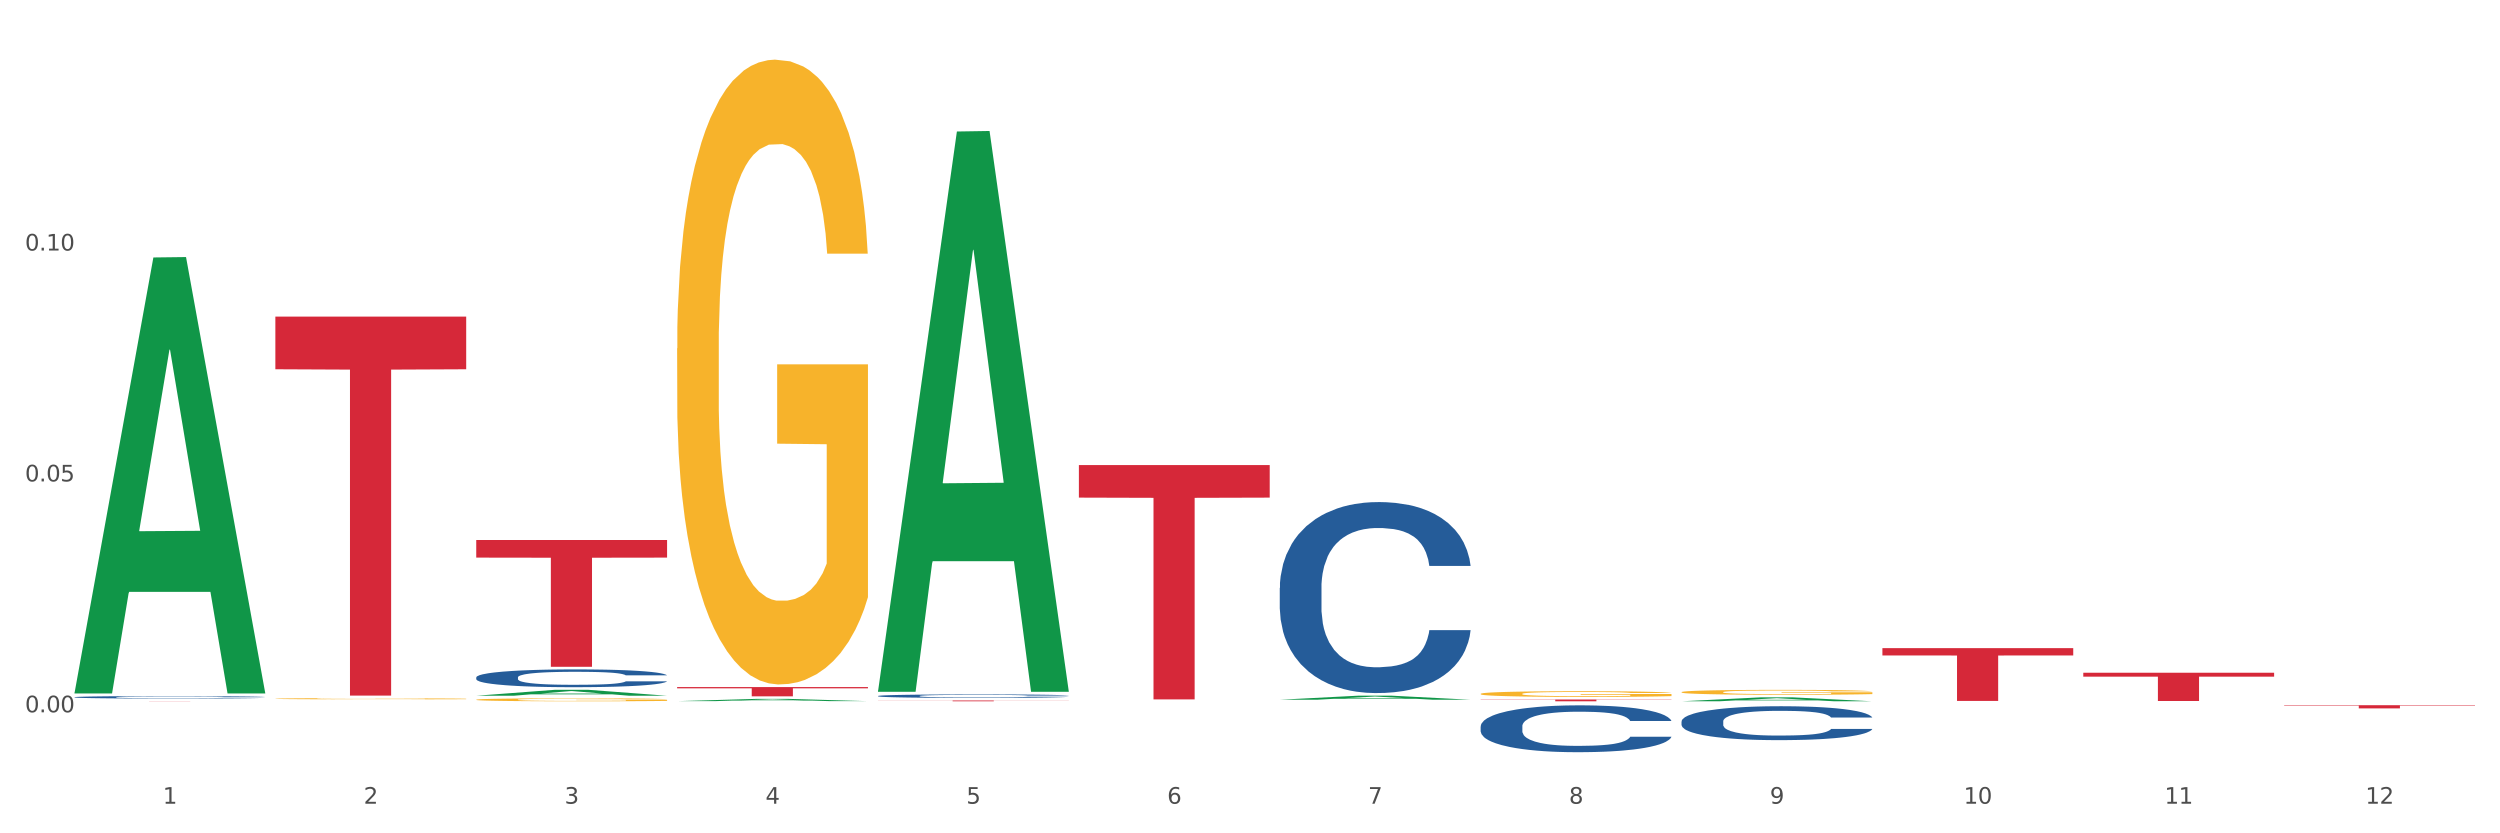 <?xml version="1.0" encoding="utf-8" standalone="no"?>
<!DOCTYPE svg PUBLIC "-//W3C//DTD SVG 1.1//EN"
  "http://www.w3.org/Graphics/SVG/1.1/DTD/svg11.dtd">
<svg xmlns:xlink="http://www.w3.org/1999/xlink" width="1080pt" height="360pt" viewBox="0 0 1080 360" xmlns="http://www.w3.org/2000/svg" version="1.1">
 <rect x="0" y="0" width="1080" height="360" fill="#333333" stroke="none"/>
 <defs>
  <style type="text/css">*{stroke-linejoin: round; stroke-linecap: butt}</style>
 </defs>
 <g id="figure_1">
  <g id="patch_1">
   <path d="M 0 360 
L 1080 360 
L 1080 0 
L 0 0 
z
" style="fill: #ffffff; stroke: #ffffff; stroke-linejoin: miter"/>
  </g>
  <g id="axes_1">
   <g id="matplotlib.axis_1">
    <g id="xtick_1">
     <g id="text_1">
      <!-- 1 -->
      <g style="fill: #4d4d4d" transform="translate(70.342 347.204) scale(0.096 -0.096)">
       <defs>
        <path id="DejaVuSans-31" d="M 794 531 
L 1825 531 
L 1825 4091 
L 703 3866 
L 703 4441 
L 1819 4666 
L 2450 4666 
L 2450 531 
L 3481 531 
L 3481 0 
L 794 0 
L 794 531 
z
" transform="scale(0.016)"/>
       </defs>
       <use xlink:href="#DejaVuSans-31"/>
      </g>
     </g>
    </g>
    <g id="xtick_2">
     <g id="text_2">
      <!-- 2 -->
      <g style="fill: #4d4d4d" transform="translate(157.122 347.204) scale(0.096 -0.096)">
       <defs>
        <path id="DejaVuSans-32" d="M 1228 531 
L 3431 531 
L 3431 0 
L 469 0 
L 469 531 
Q 828 903 1448 1529 
Q 2069 2156 2228 2338 
Q 2531 2678 2651 2914 
Q 2772 3150 2772 3378 
Q 2772 3750 2511 3984 
Q 2250 4219 1831 4219 
Q 1534 4219 1204 4116 
Q 875 4013 500 3803 
L 500 4441 
Q 881 4594 1212 4672 
Q 1544 4750 1819 4750 
Q 2544 4750 2975 4387 
Q 3406 4025 3406 3419 
Q 3406 3131 3298 2873 
Q 3191 2616 2906 2266 
Q 2828 2175 2409 1742 
Q 1991 1309 1228 531 
z
" transform="scale(0.016)"/>
       </defs>
       <use xlink:href="#DejaVuSans-32"/>
      </g>
     </g>
    </g>
    <g id="xtick_3">
     <g id="text_3">
      <!-- 3 -->
      <g style="fill: #4d4d4d" transform="translate(243.902 347.204) scale(0.096 -0.096)">
       <defs>
        <path id="DejaVuSans-33" d="M 2597 2516 
Q 3050 2419 3304 2112 
Q 3559 1806 3559 1356 
Q 3559 666 3084 287 
Q 2609 -91 1734 -91 
Q 1441 -91 1130 -33 
Q 819 25 488 141 
L 488 750 
Q 750 597 1062 519 
Q 1375 441 1716 441 
Q 2309 441 2620 675 
Q 2931 909 2931 1356 
Q 2931 1769 2642 2001 
Q 2353 2234 1838 2234 
L 1294 2234 
L 1294 2753 
L 1863 2753 
Q 2328 2753 2575 2939 
Q 2822 3125 2822 3475 
Q 2822 3834 2567 4026 
Q 2313 4219 1838 4219 
Q 1578 4219 1281 4162 
Q 984 4106 628 3988 
L 628 4550 
Q 988 4650 1302 4700 
Q 1616 4750 1894 4750 
Q 2613 4750 3031 4423 
Q 3450 4097 3450 3541 
Q 3450 3153 3228 2886 
Q 3006 2619 2597 2516 
z
" transform="scale(0.016)"/>
       </defs>
       <use xlink:href="#DejaVuSans-33"/>
      </g>
     </g>
    </g>
    <g id="xtick_4">
     <g id="text_4">
      <!-- 4 -->
      <g style="fill: #4d4d4d" transform="translate(330.683 347.204) scale(0.096 -0.096)">
       <defs>
        <path id="DejaVuSans-34" d="M 2419 4116 
L 825 1625 
L 2419 1625 
L 2419 4116 
z
M 2253 4666 
L 3047 4666 
L 3047 1625 
L 3713 1625 
L 3713 1100 
L 3047 1100 
L 3047 0 
L 2419 0 
L 2419 1100 
L 313 1100 
L 313 1709 
L 2253 4666 
z
" transform="scale(0.016)"/>
       </defs>
       <use xlink:href="#DejaVuSans-34"/>
      </g>
     </g>
    </g>
    <g id="xtick_5">
     <g id="text_5">
      <!-- 5 -->
      <g style="fill: #4d4d4d" transform="translate(417.463 347.204) scale(0.096 -0.096)">
       <defs>
        <path id="DejaVuSans-35" d="M 691 4666 
L 3169 4666 
L 3169 4134 
L 1269 4134 
L 1269 2991 
Q 1406 3038 1543 3061 
Q 1681 3084 1819 3084 
Q 2600 3084 3056 2656 
Q 3513 2228 3513 1497 
Q 3513 744 3044 326 
Q 2575 -91 1722 -91 
Q 1428 -91 1123 -41 
Q 819 9 494 109 
L 494 744 
Q 775 591 1075 516 
Q 1375 441 1709 441 
Q 2250 441 2565 725 
Q 2881 1009 2881 1497 
Q 2881 1984 2565 2268 
Q 2250 2553 1709 2553 
Q 1456 2553 1204 2497 
Q 953 2441 691 2322 
L 691 4666 
z
" transform="scale(0.016)"/>
       </defs>
       <use xlink:href="#DejaVuSans-35"/>
      </g>
     </g>
    </g>
    <g id="xtick_6">
     <g id="text_6">
      <!-- 6 -->
      <g style="fill: #4d4d4d" transform="translate(504.243 347.204) scale(0.096 -0.096)">
       <defs>
        <path id="DejaVuSans-36" d="M 2113 2584 
Q 1688 2584 1439 2293 
Q 1191 2003 1191 1497 
Q 1191 994 1439 701 
Q 1688 409 2113 409 
Q 2538 409 2786 701 
Q 3034 994 3034 1497 
Q 3034 2003 2786 2293 
Q 2538 2584 2113 2584 
z
M 3366 4563 
L 3366 3988 
Q 3128 4100 2886 4159 
Q 2644 4219 2406 4219 
Q 1781 4219 1451 3797 
Q 1122 3375 1075 2522 
Q 1259 2794 1537 2939 
Q 1816 3084 2150 3084 
Q 2853 3084 3261 2657 
Q 3669 2231 3669 1497 
Q 3669 778 3244 343 
Q 2819 -91 2113 -91 
Q 1303 -91 875 529 
Q 447 1150 447 2328 
Q 447 3434 972 4092 
Q 1497 4750 2381 4750 
Q 2619 4750 2861 4703 
Q 3103 4656 3366 4563 
z
" transform="scale(0.016)"/>
       </defs>
       <use xlink:href="#DejaVuSans-36"/>
      </g>
     </g>
    </g>
    <g id="xtick_7">
     <g id="text_7">
      <!-- 7 -->
      <g style="fill: #4d4d4d" transform="translate(591.024 347.204) scale(0.096 -0.096)">
       <defs>
        <path id="DejaVuSans-37" d="M 525 4666 
L 3525 4666 
L 3525 4397 
L 1831 0 
L 1172 0 
L 2766 4134 
L 525 4134 
L 525 4666 
z
" transform="scale(0.016)"/>
       </defs>
       <use xlink:href="#DejaVuSans-37"/>
      </g>
     </g>
    </g>
    <g id="xtick_8">
     <g id="text_8">
      <!-- 8 -->
      <g style="fill: #4d4d4d" transform="translate(677.804 347.204) scale(0.096 -0.096)">
       <defs>
        <path id="DejaVuSans-38" d="M 2034 2216 
Q 1584 2216 1326 1975 
Q 1069 1734 1069 1313 
Q 1069 891 1326 650 
Q 1584 409 2034 409 
Q 2484 409 2743 651 
Q 3003 894 3003 1313 
Q 3003 1734 2745 1975 
Q 2488 2216 2034 2216 
z
M 1403 2484 
Q 997 2584 770 2862 
Q 544 3141 544 3541 
Q 544 4100 942 4425 
Q 1341 4750 2034 4750 
Q 2731 4750 3128 4425 
Q 3525 4100 3525 3541 
Q 3525 3141 3298 2862 
Q 3072 2584 2669 2484 
Q 3125 2378 3379 2068 
Q 3634 1759 3634 1313 
Q 3634 634 3220 271 
Q 2806 -91 2034 -91 
Q 1263 -91 848 271 
Q 434 634 434 1313 
Q 434 1759 690 2068 
Q 947 2378 1403 2484 
z
M 1172 3481 
Q 1172 3119 1398 2916 
Q 1625 2713 2034 2713 
Q 2441 2713 2670 2916 
Q 2900 3119 2900 3481 
Q 2900 3844 2670 4047 
Q 2441 4250 2034 4250 
Q 1625 4250 1398 4047 
Q 1172 3844 1172 3481 
z
" transform="scale(0.016)"/>
       </defs>
       <use xlink:href="#DejaVuSans-38"/>
      </g>
     </g>
    </g>
    <g id="xtick_9">
     <g id="text_9">
      <!-- 9 -->
      <g style="fill: #4d4d4d" transform="translate(764.584 347.204) scale(0.096 -0.096)">
       <defs>
        <path id="DejaVuSans-39" d="M 703 97 
L 703 672 
Q 941 559 1184 500 
Q 1428 441 1663 441 
Q 2288 441 2617 861 
Q 2947 1281 2994 2138 
Q 2813 1869 2534 1725 
Q 2256 1581 1919 1581 
Q 1219 1581 811 2004 
Q 403 2428 403 3163 
Q 403 3881 828 4315 
Q 1253 4750 1959 4750 
Q 2769 4750 3195 4129 
Q 3622 3509 3622 2328 
Q 3622 1225 3098 567 
Q 2575 -91 1691 -91 
Q 1453 -91 1209 -44 
Q 966 3 703 97 
z
M 1959 2075 
Q 2384 2075 2632 2365 
Q 2881 2656 2881 3163 
Q 2881 3666 2632 3958 
Q 2384 4250 1959 4250 
Q 1534 4250 1286 3958 
Q 1038 3666 1038 3163 
Q 1038 2656 1286 2365 
Q 1534 2075 1959 2075 
z
" transform="scale(0.016)"/>
       </defs>
       <use xlink:href="#DejaVuSans-39"/>
      </g>
     </g>
    </g>
    <g id="xtick_10">
     <g id="text_10">
      <!-- 10 -->
      <g style="fill: #4d4d4d" transform="translate(848.311 347.204) scale(0.096 -0.096)">
       <defs>
        <path id="DejaVuSans-30" d="M 2034 4250 
Q 1547 4250 1301 3770 
Q 1056 3291 1056 2328 
Q 1056 1369 1301 889 
Q 1547 409 2034 409 
Q 2525 409 2770 889 
Q 3016 1369 3016 2328 
Q 3016 3291 2770 3770 
Q 2525 4250 2034 4250 
z
M 2034 4750 
Q 2819 4750 3233 4129 
Q 3647 3509 3647 2328 
Q 3647 1150 3233 529 
Q 2819 -91 2034 -91 
Q 1250 -91 836 529 
Q 422 1150 422 2328 
Q 422 3509 836 4129 
Q 1250 4750 2034 4750 
z
" transform="scale(0.016)"/>
       </defs>
       <use xlink:href="#DejaVuSans-31"/>
       <use xlink:href="#DejaVuSans-30" transform="translate(63.623 0)"/>
      </g>
     </g>
    </g>
    <g id="xtick_11">
     <g id="text_11">
      <!-- 11 -->
      <g style="fill: #4d4d4d" transform="translate(935.091 347.204) scale(0.096 -0.096)">
       <use xlink:href="#DejaVuSans-31"/>
       <use xlink:href="#DejaVuSans-31" transform="translate(63.623 0)"/>
      </g>
     </g>
    </g>
    <g id="xtick_12">
     <g id="text_12">
      <!-- 12 -->
      <g style="fill: #4d4d4d" transform="translate(1021.871 347.204) scale(0.096 -0.096)">
       <use xlink:href="#DejaVuSans-31"/>
       <use xlink:href="#DejaVuSans-32" transform="translate(63.623 0)"/>
      </g>
     </g>
    </g>
    <g id="xtick_13"/>
    <g id="xtick_14"/>
    <g id="xtick_15"/>
    <g id="xtick_16"/>
    <g id="xtick_17"/>
    <g id="xtick_18"/>
    <g id="xtick_19"/>
    <g id="xtick_20"/>
    <g id="xtick_21"/>
    <g id="xtick_22"/>
    <g id="xtick_23"/>
   </g>
   <g id="matplotlib.axis_2">
    <g id="ytick_1">
     <g id="text_13">
      <!-- 0.00 -->
      <g style="fill: #4d4d4d" transform="translate(10.8 307.72) scale(0.096 -0.096)">
       <defs>
        <path id="DejaVuSans-2e" d="M 684 794 
L 1344 794 
L 1344 0 
L 684 0 
L 684 794 
z
" transform="scale(0.016)"/>
       </defs>
       <use xlink:href="#DejaVuSans-30"/>
       <use xlink:href="#DejaVuSans-2e" transform="translate(63.623 0)"/>
       <use xlink:href="#DejaVuSans-30" transform="translate(95.41 0)"/>
       <use xlink:href="#DejaVuSans-30" transform="translate(159.033 0)"/>
      </g>
     </g>
    </g>
    <g id="ytick_2">
     <g id="text_14">
      <!-- 0.05 -->
      <g style="fill: #4d4d4d" transform="translate(10.8 207.978) scale(0.096 -0.096)">
       <use xlink:href="#DejaVuSans-30"/>
       <use xlink:href="#DejaVuSans-2e" transform="translate(63.623 0)"/>
       <use xlink:href="#DejaVuSans-30" transform="translate(95.41 0)"/>
       <use xlink:href="#DejaVuSans-35" transform="translate(159.033 0)"/>
      </g>
     </g>
    </g>
    <g id="ytick_3">
     <g id="text_15">
      <!-- 0.10 -->
      <g style="fill: #4d4d4d" transform="translate(10.8 108.236) scale(0.096 -0.096)">
       <use xlink:href="#DejaVuSans-30"/>
       <use xlink:href="#DejaVuSans-2e" transform="translate(63.623 0)"/>
       <use xlink:href="#DejaVuSans-31" transform="translate(95.41 0)"/>
       <use xlink:href="#DejaVuSans-30" transform="translate(159.033 0)"/>
      </g>
     </g>
    </g>
    <g id="ytick_4"/>
    <g id="ytick_5"/>
    <g id="ytick_6"/>
   </g>
   <g id="PolyCollection_1">
    <path d="M 32.175 299.233 
L 32.26 299.056 
L 66.256 111.224 
L 80.365 111.047 
L 114.616 299.587 
L 98.298 299.587 
L 90.904 255.683 
L 55.803 255.683 
L 55.548 256.391 
L 48.408 299.587 
L 32.175 299.587 
L 32.175 299.233 
L 60.222 229.482 
L 86.484 229.305 
L 73.481 151.233 
L 73.311 150.879 
L 73.141 151.41 
L 60.137 229.305 
L 60.222 229.482 
L 32.175 299.233 
z
" clip-path="url(#pd48ca46586)" style="fill: #109648"/>
    <path d="M 379.296 300.66 
L 379.394 300.659 
L 379.394 300.62 
L 379.686 300.568 
L 380.758 300.471 
L 382.122 300.398 
L 384.461 300.313 
L 385.728 300.277 
L 387.385 300.237 
L 390.795 300.172 
L 394.693 300.117 
L 397.422 300.086 
L 399.468 300.067 
L 404.048 300.033 
L 406.679 300.017 
L 409.408 300.005 
L 411.747 299.997 
L 415.645 299.987 
L 418.763 299.983 
L 422.369 299.981 
L 425.389 299.983 
L 429.385 299.988 
L 435.232 300.005 
L 437.473 300.015 
L 440.494 300.031 
L 443.612 300.053 
L 446.146 300.075 
L 449.069 300.107 
L 452.09 300.148 
L 455.014 300.201 
L 457.06 300.249 
L 458.717 300.3 
L 460.178 300.362 
L 461.25 300.43 
L 461.738 300.486 
L 443.905 300.486 
L 443.417 300.435 
L 442.443 300.38 
L 441.468 300.343 
L 440.396 300.313 
L 438.74 300.278 
L 437.278 300.256 
L 434.842 300.23 
L 432.601 300.213 
L 430.749 300.204 
L 428.508 300.195 
L 423.733 300.187 
L 420.322 300.187 
L 418.178 300.19 
L 415.547 300.197 
L 413.306 300.206 
L 410.675 300.223 
L 408.628 300.241 
L 406.582 300.264 
L 405.413 300.281 
L 403.658 300.311 
L 402.489 300.336 
L 400.93 300.379 
L 400.053 300.409 
L 398.494 300.488 
L 397.812 300.546 
L 397.519 300.586 
L 397.324 300.63 
L 397.324 300.845 
L 397.909 300.942 
L 398.396 300.983 
L 399.176 301.03 
L 400.638 301.091 
L 402.781 301.15 
L 405.023 301.193 
L 406.874 301.219 
L 408.628 301.239 
L 410.382 301.254 
L 412.526 301.268 
L 414.28 301.276 
L 416.911 301.284 
L 420.03 301.288 
L 422.466 301.288 
L 427.436 301.281 
L 429.677 301.274 
L 431.821 301.265 
L 434.16 301.25 
L 436.011 301.233 
L 437.083 301.221 
L 438.837 301.194 
L 440.202 301.167 
L 441.371 301.135 
L 442.151 301.107 
L 443.028 301.066 
L 443.71 301.019 
L 443.905 300.994 
L 461.738 300.994 
L 461.348 301.044 
L 460.666 301.092 
L 459.301 301.157 
L 458.23 301.194 
L 456.573 301.24 
L 454.819 301.279 
L 452.383 301.321 
L 450.141 301.353 
L 447.803 301.381 
L 445.269 301.406 
L 440.689 301.44 
L 439.032 301.45 
L 435.524 301.466 
L 432.795 301.476 
L 428.8 301.486 
L 424.707 301.491 
L 420.42 301.492 
L 416.619 301.49 
L 412.429 301.481 
L 409.798 301.473 
L 406.874 301.461 
L 403.464 301.441 
L 400.248 301.418 
L 397.227 301.39 
L 394.401 301.359 
L 391.77 301.323 
L 388.359 301.263 
L 385.825 301.205 
L 383.974 301.152 
L 382.707 301.106 
L 381.44 301.048 
L 380.758 301.008 
L 379.686 300.912 
L 379.296 300.822 
L 379.296 300.66 
z
" clip-path="url(#pd48ca46586)" style="fill: #255c99"/>
    <path d="M 552.857 253.969 
L 552.954 253.894 
L 552.954 251.784 
L 553.247 248.92 
L 554.319 243.645 
L 555.683 239.651 
L 558.022 234.979 
L 559.289 233.019 
L 560.945 230.834 
L 564.356 227.292 
L 568.254 224.278 
L 570.982 222.62 
L 573.029 221.565 
L 577.609 219.681 
L 580.24 218.852 
L 582.969 218.174 
L 585.307 217.722 
L 589.205 217.194 
L 592.324 216.968 
L 595.929 216.893 
L 598.95 216.968 
L 602.945 217.269 
L 608.792 218.174 
L 611.034 218.701 
L 614.055 219.606 
L 617.173 220.811 
L 619.707 222.017 
L 622.63 223.75 
L 625.651 226.011 
L 628.574 228.875 
L 630.621 231.512 
L 632.277 234.3 
L 633.739 237.692 
L 634.811 241.384 
L 635.298 244.474 
L 617.465 244.474 
L 616.978 241.686 
L 616.004 238.671 
L 615.029 236.637 
L 613.957 234.979 
L 612.301 233.095 
L 610.839 231.889 
L 608.403 230.457 
L 606.161 229.553 
L 604.31 229.025 
L 602.068 228.573 
L 597.293 228.121 
L 593.883 228.121 
L 591.739 228.272 
L 589.108 228.649 
L 586.866 229.176 
L 584.235 230.08 
L 582.189 231.06 
L 580.143 232.341 
L 578.973 233.245 
L 577.219 234.903 
L 576.05 236.26 
L 574.491 238.596 
L 573.614 240.254 
L 572.054 244.549 
L 571.372 247.714 
L 571.08 249.9 
L 570.885 252.311 
L 570.885 264.067 
L 571.47 269.342 
L 571.957 271.603 
L 572.736 274.165 
L 574.198 277.481 
L 576.342 280.721 
L 578.583 283.058 
L 580.435 284.489 
L 582.189 285.544 
L 583.943 286.373 
L 586.087 287.127 
L 587.841 287.579 
L 590.472 288.031 
L 593.59 288.257 
L 596.027 288.257 
L 600.997 287.88 
L 603.238 287.504 
L 605.382 286.976 
L 607.72 286.147 
L 609.572 285.243 
L 610.644 284.565 
L 612.398 283.133 
L 613.762 281.626 
L 614.932 279.892 
L 615.711 278.385 
L 616.588 276.125 
L 617.27 273.562 
L 617.465 272.206 
L 635.298 272.206 
L 634.909 274.919 
L 634.226 277.556 
L 632.862 281.098 
L 631.79 283.133 
L 630.134 285.62 
L 628.379 287.73 
L 625.943 290.066 
L 623.702 291.799 
L 621.363 293.306 
L 618.83 294.663 
L 614.249 296.547 
L 612.593 297.074 
L 609.085 297.979 
L 606.356 298.506 
L 602.361 299.034 
L 598.268 299.335 
L 593.98 299.41 
L 590.18 299.26 
L 585.989 298.808 
L 583.358 298.355 
L 580.435 297.677 
L 577.024 296.622 
L 573.808 295.341 
L 570.788 293.834 
L 567.962 292.101 
L 565.33 290.141 
L 561.92 286.901 
L 559.386 283.736 
L 557.535 280.797 
L 556.268 278.31 
L 555.001 275.145 
L 554.319 272.959 
L 553.247 267.684 
L 552.857 262.786 
L 552.857 253.969 
z
" clip-path="url(#pd48ca46586)" style="fill: #255c99"/>
    <path d="M 639.637 313.802 
L 639.735 313.783 
L 639.735 313.266 
L 640.027 312.563 
L 641.099 311.269 
L 642.463 310.289 
L 644.802 309.143 
L 646.069 308.663 
L 647.726 308.126 
L 651.136 307.257 
L 655.034 306.518 
L 657.763 306.111 
L 659.809 305.852 
L 664.389 305.39 
L 667.02 305.187 
L 669.749 305.021 
L 672.088 304.91 
L 675.986 304.78 
L 679.104 304.725 
L 682.71 304.706 
L 685.73 304.725 
L 689.726 304.799 
L 695.573 305.021 
L 697.814 305.15 
L 700.835 305.372 
L 703.953 305.668 
L 706.487 305.963 
L 709.41 306.389 
L 712.431 306.943 
L 715.355 307.646 
L 717.401 308.293 
L 719.058 308.977 
L 720.519 309.809 
L 721.591 310.715 
L 722.079 311.473 
L 704.246 311.473 
L 703.758 310.789 
L 702.784 310.049 
L 701.809 309.55 
L 700.737 309.143 
L 699.081 308.681 
L 697.619 308.385 
L 695.183 308.034 
L 692.942 307.812 
L 691.09 307.683 
L 688.849 307.572 
L 684.074 307.461 
L 680.663 307.461 
L 678.519 307.498 
L 675.888 307.59 
L 673.647 307.72 
L 671.016 307.942 
L 668.969 308.182 
L 666.923 308.496 
L 665.754 308.718 
L 663.999 309.125 
L 662.83 309.457 
L 661.271 310.031 
L 660.394 310.437 
L 658.835 311.491 
L 658.153 312.267 
L 657.86 312.804 
L 657.665 313.395 
L 657.665 316.279 
L 658.25 317.573 
L 658.737 318.128 
L 659.517 318.756 
L 660.979 319.57 
L 663.122 320.365 
L 665.364 320.938 
L 667.215 321.289 
L 668.969 321.548 
L 670.723 321.751 
L 672.867 321.936 
L 674.621 322.047 
L 677.252 322.158 
L 680.371 322.213 
L 682.807 322.213 
L 687.777 322.121 
L 690.018 322.029 
L 692.162 321.899 
L 694.501 321.696 
L 696.352 321.474 
L 697.424 321.308 
L 699.178 320.956 
L 700.543 320.587 
L 701.712 320.161 
L 702.492 319.792 
L 703.369 319.237 
L 704.051 318.608 
L 704.246 318.276 
L 722.079 318.276 
L 721.689 318.941 
L 721.007 319.588 
L 719.642 320.457 
L 718.571 320.956 
L 716.914 321.566 
L 715.16 322.084 
L 712.724 322.657 
L 710.482 323.082 
L 708.144 323.452 
L 705.61 323.785 
L 701.03 324.247 
L 699.373 324.376 
L 695.865 324.598 
L 693.136 324.728 
L 689.141 324.857 
L 685.048 324.931 
L 680.761 324.95 
L 676.96 324.913 
L 672.77 324.802 
L 670.139 324.691 
L 667.215 324.524 
L 663.805 324.265 
L 660.589 323.951 
L 657.568 323.581 
L 654.742 323.156 
L 652.111 322.676 
L 648.7 321.881 
L 646.166 321.104 
L 644.315 320.383 
L 643.048 319.773 
L 641.781 318.997 
L 641.099 318.461 
L 640.027 317.166 
L 639.637 315.965 
L 639.637 313.802 
z
" clip-path="url(#pd48ca46586)" style="fill: #255c99"/>
    <path d="M 726.418 311.673 
L 726.515 311.66 
L 726.515 311.285 
L 726.807 310.777 
L 727.879 309.84 
L 729.244 309.131 
L 731.582 308.302 
L 732.849 307.954 
L 734.506 307.566 
L 737.917 306.937 
L 741.815 306.402 
L 744.543 306.107 
L 746.589 305.92 
L 751.17 305.585 
L 753.801 305.438 
L 756.529 305.318 
L 758.868 305.238 
L 762.766 305.144 
L 765.884 305.104 
L 769.49 305.09 
L 772.511 305.104 
L 776.506 305.157 
L 782.353 305.318 
L 784.594 305.412 
L 787.615 305.572 
L 790.734 305.786 
L 793.267 306 
L 796.191 306.308 
L 799.212 306.709 
L 802.135 307.218 
L 804.181 307.686 
L 805.838 308.181 
L 807.3 308.783 
L 808.372 309.439 
L 808.859 309.987 
L 791.026 309.987 
L 790.539 309.492 
L 789.564 308.957 
L 788.59 308.596 
L 787.518 308.302 
L 785.861 307.967 
L 784.399 307.753 
L 781.963 307.499 
L 779.722 307.338 
L 777.87 307.245 
L 775.629 307.164 
L 770.854 307.084 
L 767.443 307.084 
L 765.3 307.111 
L 762.668 307.178 
L 760.427 307.271 
L 757.796 307.432 
L 755.75 307.606 
L 753.703 307.833 
L 752.534 307.994 
L 750.78 308.288 
L 749.61 308.529 
L 748.051 308.944 
L 747.174 309.238 
L 745.615 310.001 
L 744.933 310.563 
L 744.641 310.951 
L 744.446 311.379 
L 744.446 313.466 
L 745.03 314.403 
L 745.518 314.804 
L 746.297 315.259 
L 747.759 315.848 
L 749.903 316.423 
L 752.144 316.838 
L 753.996 317.092 
L 755.75 317.279 
L 757.504 317.426 
L 759.648 317.56 
L 761.402 317.641 
L 764.033 317.721 
L 767.151 317.761 
L 769.587 317.761 
L 774.557 317.694 
L 776.798 317.627 
L 778.942 317.533 
L 781.281 317.386 
L 783.133 317.226 
L 784.205 317.105 
L 785.959 316.851 
L 787.323 316.584 
L 788.492 316.276 
L 789.272 316.008 
L 790.149 315.607 
L 790.831 315.152 
L 791.026 314.911 
L 808.859 314.911 
L 808.469 315.393 
L 807.787 315.861 
L 806.423 316.49 
L 805.351 316.851 
L 803.694 317.293 
L 801.94 317.667 
L 799.504 318.082 
L 797.263 318.39 
L 794.924 318.657 
L 792.39 318.898 
L 787.81 319.233 
L 786.154 319.326 
L 782.645 319.487 
L 779.917 319.581 
L 775.921 319.674 
L 771.829 319.728 
L 767.541 319.741 
L 763.74 319.714 
L 759.55 319.634 
L 756.919 319.554 
L 753.996 319.433 
L 750.585 319.246 
L 747.369 319.019 
L 744.348 318.751 
L 741.522 318.443 
L 738.891 318.095 
L 735.48 317.52 
L 732.947 316.958 
L 731.095 316.436 
L 729.828 315.995 
L 728.562 315.433 
L 727.879 315.045 
L 726.807 314.108 
L 726.418 313.239 
L 726.418 311.673 
z
" clip-path="url(#pd48ca46586)" style="fill: #255c99"/>
    <path d="M 118.955 301.846 
L 119.053 301.845 
L 119.053 301.828 
L 119.247 301.814 
L 120.221 301.779 
L 121.681 301.75 
L 122.751 301.735 
L 123.822 301.722 
L 125.087 301.71 
L 126.645 301.697 
L 129.467 301.678 
L 131.219 301.668 
L 133.361 301.658 
L 137.254 301.643 
L 140.077 301.635 
L 142.997 301.628 
L 147.766 301.619 
L 150.881 301.616 
L 154.19 301.613 
L 158.181 301.611 
L 161.198 301.61 
L 167.817 301.612 
L 173.462 301.616 
L 176.187 301.619 
L 179.691 301.625 
L 181.541 301.629 
L 184.558 301.636 
L 187.673 301.646 
L 189.814 301.654 
L 193.026 301.67 
L 195.459 301.686 
L 197.698 301.705 
L 198.866 301.719 
L 199.742 301.731 
L 200.521 301.746 
L 201.299 301.768 
L 183.779 301.768 
L 183.098 301.752 
L 182.027 301.737 
L 180.47 301.722 
L 179.107 301.713 
L 176.771 301.701 
L 174.63 301.694 
L 172.391 301.688 
L 169.666 301.683 
L 167.525 301.681 
L 164.507 301.679 
L 158.57 301.68 
L 154.579 301.683 
L 151.854 301.688 
L 150.102 301.692 
L 148.545 301.697 
L 146.793 301.703 
L 144.749 301.713 
L 143.289 301.722 
L 141.829 301.733 
L 140.661 301.744 
L 139.59 301.757 
L 138.714 301.771 
L 138.033 301.786 
L 137.449 301.803 
L 136.962 301.833 
L 136.962 301.896 
L 137.157 301.911 
L 137.643 301.93 
L 138.227 301.944 
L 139.201 301.961 
L 140.077 301.973 
L 141.731 301.99 
L 143.581 302.004 
L 145.041 302.013 
L 146.501 302.02 
L 149.031 302.03 
L 151.854 302.039 
L 154.287 302.044 
L 157.597 302.048 
L 159.835 302.05 
L 161.782 302.051 
L 166.551 302.051 
L 169.958 302.05 
L 173.754 302.046 
L 176.674 302.042 
L 179.107 302.037 
L 181.833 302.029 
L 183.585 302.021 
L 183.585 301.924 
L 162.171 301.923 
L 162.171 301.859 
L 201.397 301.859 
L 201.397 302.048 
L 199.742 302.058 
L 197.893 302.067 
L 195.946 302.075 
L 193.026 302.085 
L 189.522 302.094 
L 186.407 302.1 
L 183.098 302.106 
L 179.205 302.111 
L 174.143 302.116 
L 171.029 302.118 
L 167.135 302.119 
L 162.561 302.119 
L 158.57 302.118 
L 154.677 302.116 
L 150.589 302.112 
L 146.598 302.106 
L 143.581 302.1 
L 140.563 302.092 
L 137.351 302.083 
L 134.821 302.073 
L 132.874 302.065 
L 130.733 302.054 
L 128.397 302.04 
L 126.645 302.028 
L 125.087 302.015 
L 123.433 301.998 
L 122.265 301.984 
L 121.097 301.966 
L 120.415 301.952 
L 119.637 301.931 
L 119.053 301.902 
L 118.955 301.846 
z
" clip-path="url(#pd48ca46586)" style="fill: #f7b32b"/>
    <path d="M 986.759 304.651 
L 1069.2 304.651 
L 1069.2 304.841 
L 1036.77 304.843 
L 1036.77 306.02 
L 1018.993 306.02 
L 1018.993 304.843 
L 986.759 304.841 
L 986.759 304.653 
L 986.759 304.651 
z
" clip-path="url(#pd48ca46586)" style="fill: #d62839"/>
    <path d="M 205.736 292.632 
L 205.833 292.625 
L 205.833 292.429 
L 206.125 292.162 
L 207.197 291.67 
L 208.562 291.298 
L 210.9 290.863 
L 212.167 290.68 
L 213.824 290.476 
L 217.235 290.146 
L 221.133 289.865 
L 223.861 289.711 
L 225.907 289.612 
L 230.488 289.437 
L 233.119 289.36 
L 235.847 289.296 
L 238.186 289.254 
L 242.084 289.205 
L 245.202 289.184 
L 248.808 289.177 
L 251.829 289.184 
L 255.824 289.212 
L 261.671 289.296 
L 263.912 289.346 
L 266.933 289.43 
L 270.052 289.542 
L 272.585 289.655 
L 275.509 289.816 
L 278.53 290.027 
L 281.453 290.294 
L 283.499 290.539 
L 285.156 290.799 
L 286.618 291.115 
L 287.69 291.46 
L 288.177 291.747 
L 270.344 291.747 
L 269.857 291.488 
L 268.882 291.207 
L 267.908 291.017 
L 266.836 290.863 
L 265.179 290.687 
L 263.717 290.575 
L 261.281 290.441 
L 259.04 290.357 
L 257.188 290.308 
L 254.947 290.266 
L 250.172 290.223 
L 246.761 290.223 
L 244.618 290.238 
L 241.986 290.273 
L 239.745 290.322 
L 237.114 290.406 
L 235.068 290.497 
L 233.021 290.617 
L 231.852 290.701 
L 230.098 290.856 
L 228.928 290.982 
L 227.369 291.2 
L 226.492 291.354 
L 224.933 291.754 
L 224.251 292.049 
L 223.959 292.253 
L 223.764 292.478 
L 223.764 293.573 
L 224.348 294.065 
L 224.836 294.276 
L 225.615 294.515 
L 227.077 294.824 
L 229.221 295.126 
L 231.462 295.343 
L 233.314 295.477 
L 235.068 295.575 
L 236.822 295.652 
L 238.966 295.723 
L 240.72 295.765 
L 243.351 295.807 
L 246.469 295.828 
L 248.905 295.828 
L 253.875 295.793 
L 256.116 295.758 
L 258.26 295.709 
L 260.599 295.631 
L 262.451 295.547 
L 263.523 295.484 
L 265.277 295.35 
L 266.641 295.21 
L 267.81 295.048 
L 268.59 294.908 
L 269.467 294.697 
L 270.149 294.458 
L 270.344 294.332 
L 288.177 294.332 
L 287.787 294.585 
L 287.105 294.831 
L 285.741 295.161 
L 284.669 295.35 
L 283.012 295.582 
L 281.258 295.779 
L 278.822 295.996 
L 276.581 296.158 
L 274.242 296.298 
L 271.708 296.425 
L 267.128 296.6 
L 265.472 296.65 
L 261.963 296.734 
L 259.235 296.783 
L 255.239 296.832 
L 251.147 296.86 
L 246.859 296.867 
L 243.058 296.853 
L 238.868 296.811 
L 236.237 296.769 
L 233.314 296.706 
L 229.903 296.607 
L 226.687 296.488 
L 223.666 296.348 
L 220.84 296.186 
L 218.209 296.003 
L 214.798 295.701 
L 212.265 295.407 
L 210.413 295.133 
L 209.146 294.901 
L 207.88 294.606 
L 207.197 294.402 
L 206.125 293.911 
L 205.736 293.454 
L 205.736 292.632 
z
" clip-path="url(#pd48ca46586)" style="fill: #255c99"/>
    <path d="M 813.198 279.984 
L 895.639 279.984 
L 895.639 283.156 
L 863.21 283.177 
L 863.21 302.81 
L 845.432 302.81 
L 845.432 283.177 
L 813.198 283.156 
L 813.198 280.005 
L 813.198 279.984 
z
" clip-path="url(#pd48ca46586)" style="fill: #d62839"/>
    <path d="M 639.637 302.182 
L 722.079 302.182 
L 722.079 302.29 
L 689.649 302.291 
L 689.649 302.96 
L 671.872 302.96 
L 671.872 302.291 
L 639.637 302.29 
L 639.637 302.182 
L 639.637 302.182 
z
" clip-path="url(#pd48ca46586)" style="fill: #d62839"/>
    <path d="M 466.077 200.9 
L 548.518 200.9 
L 548.518 214.971 
L 516.088 215.066 
L 516.088 302.154 
L 498.311 302.154 
L 498.311 215.066 
L 466.077 214.971 
L 466.077 200.995 
L 466.077 200.9 
z
" clip-path="url(#pd48ca46586)" style="fill: #d62839"/>
    <path d="M 379.296 302.606 
L 461.738 302.606 
L 461.738 302.655 
L 429.308 302.655 
L 429.308 302.96 
L 411.531 302.96 
L 411.531 302.655 
L 379.296 302.655 
L 379.296 302.606 
L 379.296 302.606 
z
" clip-path="url(#pd48ca46586)" style="fill: #d62839"/>
    <path d="M 292.516 296.81 
L 374.957 296.81 
L 374.957 297.365 
L 342.528 297.369 
L 342.528 300.804 
L 324.75 300.804 
L 324.75 297.369 
L 292.516 297.365 
L 292.516 296.814 
L 292.516 296.81 
z
" clip-path="url(#pd48ca46586)" style="fill: #d62839"/>
    <path d="M 205.736 233.275 
L 288.177 233.275 
L 288.177 240.889 
L 255.747 240.94 
L 255.747 288.064 
L 237.97 288.064 
L 237.97 240.94 
L 205.736 240.889 
L 205.736 233.326 
L 205.736 233.275 
z
" clip-path="url(#pd48ca46586)" style="fill: #d62839"/>
    <path d="M 118.955 136.768 
L 201.397 136.768 
L 201.397 159.521 
L 168.967 159.674 
L 168.967 300.497 
L 151.189 300.497 
L 151.189 159.674 
L 118.955 159.521 
L 118.955 136.921 
L 118.955 136.768 
z
" clip-path="url(#pd48ca46586)" style="fill: #d62839"/>
    <path d="M 899.978 290.622 
L 982.42 290.622 
L 982.42 292.317 
L 949.99 292.328 
L 949.99 302.819 
L 932.213 302.819 
L 932.213 292.328 
L 899.978 292.317 
L 899.978 290.633 
L 899.978 290.622 
z
" clip-path="url(#pd48ca46586)" style="fill: #d62839"/>
    <path d="M 32.175 301.183 
L 32.272 301.182 
L 32.272 301.155 
L 32.565 301.117 
L 33.637 301.049 
L 35.001 300.997 
L 37.34 300.936 
L 38.607 300.91 
L 40.263 300.882 
L 43.674 300.836 
L 47.572 300.796 
L 50.3 300.775 
L 52.347 300.761 
L 56.927 300.736 
L 59.558 300.726 
L 62.287 300.717 
L 64.625 300.711 
L 68.523 300.704 
L 71.642 300.701 
L 75.247 300.7 
L 78.268 300.701 
L 82.263 300.705 
L 88.11 300.717 
L 90.352 300.724 
L 93.373 300.735 
L 96.491 300.751 
L 99.025 300.767 
L 101.948 300.789 
L 104.969 300.819 
L 107.892 300.856 
L 109.939 300.891 
L 111.595 300.927 
L 113.057 300.971 
L 114.129 301.019 
L 114.616 301.059 
L 96.783 301.059 
L 96.296 301.023 
L 95.322 300.984 
L 94.347 300.957 
L 93.275 300.936 
L 91.619 300.911 
L 90.157 300.895 
L 87.721 300.877 
L 85.479 300.865 
L 83.628 300.858 
L 81.386 300.852 
L 76.611 300.846 
L 73.201 300.846 
L 71.057 300.848 
L 68.426 300.853 
L 66.184 300.86 
L 63.553 300.872 
L 61.507 300.885 
L 59.461 300.901 
L 58.291 300.913 
L 56.537 300.935 
L 55.368 300.952 
L 53.809 300.983 
L 52.932 301.004 
L 51.372 301.06 
L 50.69 301.102 
L 50.398 301.13 
L 50.203 301.162 
L 50.203 301.315 
L 50.788 301.383 
L 51.275 301.413 
L 52.054 301.446 
L 53.516 301.489 
L 55.66 301.532 
L 57.901 301.562 
L 59.753 301.581 
L 61.507 301.594 
L 63.261 301.605 
L 65.405 301.615 
L 67.159 301.621 
L 69.79 301.627 
L 72.908 301.63 
L 75.345 301.63 
L 80.314 301.625 
L 82.556 301.62 
L 84.7 301.613 
L 87.038 301.602 
L 88.89 301.591 
L 89.962 301.582 
L 91.716 301.563 
L 93.08 301.543 
L 94.25 301.521 
L 95.029 301.501 
L 95.906 301.472 
L 96.588 301.438 
L 96.783 301.421 
L 114.616 301.421 
L 114.227 301.456 
L 113.544 301.49 
L 112.18 301.537 
L 111.108 301.563 
L 109.452 301.595 
L 107.697 301.623 
L 105.261 301.653 
L 103.02 301.676 
L 100.681 301.696 
L 98.148 301.713 
L 93.567 301.738 
L 91.911 301.745 
L 88.403 301.756 
L 85.674 301.763 
L 81.679 301.77 
L 77.586 301.774 
L 73.298 301.775 
L 69.498 301.773 
L 65.307 301.767 
L 62.676 301.761 
L 59.753 301.753 
L 56.342 301.739 
L 53.126 301.722 
L 50.105 301.702 
L 47.279 301.68 
L 44.648 301.654 
L 41.238 301.612 
L 38.704 301.571 
L 36.853 301.533 
L 35.586 301.5 
L 34.319 301.459 
L 33.637 301.431 
L 32.565 301.362 
L 32.175 301.298 
L 32.175 301.183 
z
" clip-path="url(#pd48ca46586)" style="fill: #255c99"/>
    <path d="M 726.418 302.957 
L 726.503 302.955 
L 760.499 301.261 
L 774.608 301.26 
L 808.859 302.96 
L 792.541 302.96 
L 785.146 302.564 
L 750.045 302.564 
L 749.79 302.57 
L 742.651 302.96 
L 726.418 302.96 
L 726.418 302.957 
L 754.465 302.328 
L 780.727 302.326 
L 767.723 301.622 
L 767.553 301.619 
L 767.383 301.624 
L 754.38 302.326 
L 754.465 302.328 
L 726.418 302.957 
z
" clip-path="url(#pd48ca46586)" style="fill: #109648"/>
    <path d="M 32.175 302.888 
L 114.616 302.888 
L 114.616 302.898 
L 82.187 302.898 
L 82.187 302.96 
L 64.409 302.96 
L 64.409 302.898 
L 32.175 302.898 
L 32.175 302.888 
L 32.175 302.888 
z
" clip-path="url(#pd48ca46586)" style="fill: #d62839"/>
    <path d="M 292.516 150.498 
L 292.613 150.251 
L 292.613 141.377 
L 292.808 133.734 
L 293.781 115.246 
L 295.241 99.961 
L 296.312 91.826 
L 297.383 85.17 
L 298.648 78.514 
L 300.205 71.612 
L 303.028 61.505 
L 304.78 56.328 
L 306.921 50.904 
L 310.815 43.016 
L 313.637 38.578 
L 316.557 34.881 
L 321.327 30.443 
L 324.441 28.471 
L 327.751 26.992 
L 331.741 26.006 
L 334.759 25.759 
L 341.377 26.499 
L 347.023 28.718 
L 349.748 30.443 
L 353.252 33.402 
L 355.101 35.374 
L 358.119 39.318 
L 361.233 44.495 
L 363.375 48.932 
L 366.587 57.314 
L 369.02 65.695 
L 371.259 76.049 
L 372.427 83.198 
L 373.303 89.854 
L 374.081 97.496 
L 374.86 109.576 
L 357.34 109.576 
L 356.659 100.948 
L 355.588 92.812 
L 354.031 84.924 
L 352.668 79.993 
L 350.332 73.831 
L 348.191 69.886 
L 345.952 66.928 
L 343.227 64.463 
L 341.085 63.23 
L 338.068 62.244 
L 332.131 62.491 
L 328.14 64.463 
L 325.415 66.928 
L 323.663 69.147 
L 322.105 71.612 
L 320.353 75.063 
L 318.309 80.24 
L 316.849 84.924 
L 315.389 90.84 
L 314.221 96.757 
L 313.151 103.659 
L 312.275 111.055 
L 311.593 118.697 
L 311.009 128.065 
L 310.523 143.595 
L 310.523 177.368 
L 310.717 185.01 
L 311.204 195.117 
L 311.788 202.76 
L 312.761 211.881 
L 313.637 218.044 
L 315.292 226.918 
L 317.141 234.314 
L 318.601 238.998 
L 320.061 242.942 
L 322.592 248.365 
L 325.415 252.803 
L 327.848 255.514 
L 331.157 257.98 
L 333.396 258.966 
L 335.343 259.459 
L 340.112 259.459 
L 343.519 258.719 
L 347.315 256.994 
L 350.235 254.775 
L 352.668 252.063 
L 355.393 247.626 
L 357.145 243.435 
L 357.145 191.913 
L 335.732 191.666 
L 335.732 157.4 
L 374.957 157.4 
L 374.957 257.98 
L 373.303 263.156 
L 371.453 267.84 
L 369.507 272.031 
L 366.587 277.208 
L 363.083 282.138 
L 359.968 285.59 
L 356.659 288.548 
L 352.765 291.26 
L 347.704 293.725 
L 344.589 294.711 
L 340.696 295.45 
L 336.121 295.697 
L 332.131 295.204 
L 328.237 293.971 
L 324.149 291.753 
L 320.159 288.548 
L 317.141 285.343 
L 314.124 281.399 
L 310.912 276.222 
L 308.381 271.292 
L 306.435 266.854 
L 304.293 261.184 
L 301.957 253.789 
L 300.205 247.133 
L 298.648 240.23 
L 296.993 231.356 
L 295.825 223.714 
L 294.657 214.099 
L 293.976 206.95 
L 293.197 195.857 
L 292.613 180.326 
L 292.516 150.498 
z
" clip-path="url(#pd48ca46586)" style="fill: #f7b32b"/>
    <path d="M 639.637 299.742 
L 639.735 299.74 
L 639.735 299.659 
L 639.929 299.589 
L 640.903 299.42 
L 642.363 299.281 
L 643.433 299.206 
L 644.504 299.146 
L 645.769 299.085 
L 647.327 299.022 
L 650.149 298.929 
L 651.901 298.882 
L 654.043 298.833 
L 657.936 298.761 
L 660.759 298.72 
L 663.679 298.686 
L 668.448 298.646 
L 671.563 298.628 
L 674.872 298.614 
L 678.863 298.605 
L 681.88 298.603 
L 688.499 298.61 
L 694.144 298.63 
L 696.869 298.646 
L 700.373 298.673 
L 702.223 298.691 
L 705.24 298.727 
L 708.355 298.774 
L 710.496 298.815 
L 713.708 298.891 
L 716.141 298.968 
L 718.38 299.062 
L 719.548 299.128 
L 720.424 299.188 
L 721.203 299.258 
L 721.981 299.369 
L 704.461 299.369 
L 703.78 299.29 
L 702.709 299.215 
L 701.152 299.143 
L 699.789 299.098 
L 697.453 299.042 
L 695.312 299.006 
L 693.073 298.979 
L 690.348 298.956 
L 688.207 298.945 
L 685.189 298.936 
L 679.252 298.938 
L 675.261 298.956 
L 672.536 298.979 
L 670.784 298.999 
L 669.227 299.022 
L 667.475 299.053 
L 665.431 299.101 
L 663.971 299.143 
L 662.511 299.197 
L 661.343 299.251 
L 660.272 299.314 
L 659.396 299.382 
L 658.715 299.452 
L 658.131 299.537 
L 657.644 299.679 
L 657.644 299.988 
L 657.839 300.058 
L 658.325 300.15 
L 658.909 300.22 
L 659.883 300.303 
L 660.759 300.359 
L 662.413 300.44 
L 664.263 300.508 
L 665.723 300.551 
L 667.183 300.587 
L 669.713 300.636 
L 672.536 300.677 
L 674.969 300.701 
L 678.279 300.724 
L 680.517 300.733 
L 682.464 300.738 
L 687.233 300.738 
L 690.64 300.731 
L 694.436 300.715 
L 697.356 300.695 
L 699.789 300.67 
L 702.515 300.629 
L 704.267 300.591 
L 704.267 300.121 
L 682.853 300.118 
L 682.853 299.805 
L 722.079 299.805 
L 722.079 300.724 
L 720.424 300.771 
L 718.575 300.814 
L 716.628 300.852 
L 713.708 300.9 
L 710.204 300.945 
L 707.089 300.976 
L 703.78 301.003 
L 699.887 301.028 
L 694.825 301.05 
L 691.711 301.059 
L 687.817 301.066 
L 683.243 301.069 
L 679.252 301.064 
L 675.359 301.053 
L 671.271 301.032 
L 667.28 301.003 
L 664.263 300.974 
L 661.245 300.938 
L 658.033 300.891 
L 655.503 300.846 
L 653.556 300.805 
L 651.415 300.753 
L 649.079 300.686 
L 647.327 300.625 
L 645.769 300.562 
L 644.115 300.481 
L 642.947 300.411 
L 641.779 300.323 
L 641.097 300.258 
L 640.319 300.157 
L 639.735 300.015 
L 639.637 299.742 
z
" clip-path="url(#pd48ca46586)" style="fill: #f7b32b"/>
    <path d="M 205.736 302.268 
L 205.833 302.267 
L 205.833 302.224 
L 206.028 302.188 
L 207.001 302.1 
L 208.461 302.027 
L 209.532 301.988 
L 210.602 301.957 
L 211.868 301.925 
L 213.425 301.892 
L 216.248 301.844 
L 218 301.819 
L 220.141 301.793 
L 224.034 301.756 
L 226.857 301.735 
L 229.777 301.717 
L 234.546 301.696 
L 237.661 301.686 
L 240.97 301.679 
L 244.961 301.675 
L 247.978 301.673 
L 254.597 301.677 
L 260.242 301.688 
L 262.968 301.696 
L 266.472 301.71 
L 268.321 301.719 
L 271.338 301.738 
L 274.453 301.763 
L 276.594 301.784 
L 279.806 301.824 
L 282.24 301.864 
L 284.478 301.913 
L 285.646 301.947 
L 286.522 301.979 
L 287.301 302.015 
L 288.08 302.073 
L 270.56 302.073 
L 269.878 302.032 
L 268.808 301.993 
L 267.25 301.955 
L 265.888 301.932 
L 263.552 301.903 
L 261.41 301.884 
L 259.172 301.87 
L 256.446 301.858 
L 254.305 301.852 
L 251.288 301.847 
L 245.35 301.849 
L 241.36 301.858 
L 238.634 301.87 
L 236.882 301.88 
L 235.325 301.892 
L 233.573 301.908 
L 231.529 301.933 
L 230.069 301.955 
L 228.609 301.984 
L 227.441 302.012 
L 226.37 302.045 
L 225.494 302.08 
L 224.813 302.116 
L 224.229 302.161 
L 223.742 302.235 
L 223.742 302.396 
L 223.937 302.432 
L 224.424 302.481 
L 225.008 302.517 
L 225.981 302.561 
L 226.857 302.59 
L 228.512 302.632 
L 230.361 302.667 
L 231.821 302.69 
L 233.281 302.709 
L 235.812 302.734 
L 238.634 302.756 
L 241.068 302.768 
L 244.377 302.78 
L 246.616 302.785 
L 248.562 302.787 
L 253.332 302.787 
L 256.738 302.784 
L 260.534 302.776 
L 263.454 302.765 
L 265.888 302.752 
L 268.613 302.731 
L 270.365 302.711 
L 270.365 302.465 
L 248.952 302.464 
L 248.952 302.301 
L 288.177 302.301 
L 288.177 302.78 
L 286.522 302.805 
L 284.673 302.827 
L 282.726 302.847 
L 279.806 302.872 
L 276.302 302.895 
L 273.188 302.912 
L 269.878 302.926 
L 265.985 302.939 
L 260.924 302.951 
L 257.809 302.955 
L 253.916 302.959 
L 249.341 302.96 
L 245.35 302.958 
L 241.457 302.952 
L 237.369 302.941 
L 233.378 302.926 
L 230.361 302.911 
L 227.344 302.892 
L 224.132 302.867 
L 221.601 302.844 
L 219.654 302.823 
L 217.513 302.795 
L 215.177 302.76 
L 213.425 302.729 
L 211.868 302.696 
L 210.213 302.653 
L 209.045 302.617 
L 207.877 302.571 
L 207.196 302.537 
L 206.417 302.484 
L 205.833 302.41 
L 205.736 302.268 
z
" clip-path="url(#pd48ca46586)" style="fill: #f7b32b"/>
    <path d="M 552.857 302.284 
L 552.942 302.282 
L 586.938 300.525 
L 601.047 300.524 
L 635.298 302.287 
L 618.98 302.287 
L 611.586 301.876 
L 576.485 301.876 
L 576.23 301.883 
L 569.09 302.287 
L 552.857 302.287 
L 552.857 302.284 
L 580.904 301.631 
L 607.166 301.63 
L 594.163 300.899 
L 593.993 300.896 
L 593.823 300.901 
L 580.819 301.63 
L 580.904 301.631 
L 552.857 302.284 
z
" clip-path="url(#pd48ca46586)" style="fill: #109648"/>
    <path d="M 379.296 298.413 
L 379.381 298.186 
L 413.378 56.809 
L 427.486 56.582 
L 461.738 298.868 
L 445.419 298.868 
L 438.025 242.448 
L 402.924 242.448 
L 402.669 243.358 
L 395.53 298.868 
L 379.296 298.868 
L 379.296 298.413 
L 407.343 208.779 
L 433.606 208.551 
L 420.602 108.224 
L 420.432 107.769 
L 420.262 108.452 
L 407.258 208.551 
L 407.343 208.779 
L 379.296 298.413 
z
" clip-path="url(#pd48ca46586)" style="fill: #109648"/>
    <path d="M 292.516 302.897 
L 292.601 302.896 
L 326.597 301.918 
L 340.706 301.917 
L 374.957 302.899 
L 358.639 302.899 
L 351.245 302.671 
L 316.144 302.671 
L 315.889 302.674 
L 308.749 302.899 
L 292.516 302.899 
L 292.516 302.897 
L 320.563 302.534 
L 346.825 302.533 
L 333.822 302.127 
L 333.652 302.125 
L 333.482 302.128 
L 320.478 302.533 
L 320.563 302.534 
L 292.516 302.897 
z
" clip-path="url(#pd48ca46586)" style="fill: #109648"/>
    <path d="M 205.736 300.555 
L 205.821 300.553 
L 239.817 297.983 
L 253.926 297.981 
L 288.177 300.56 
L 271.859 300.56 
L 264.464 299.959 
L 229.363 299.959 
L 229.108 299.969 
L 221.969 300.56 
L 205.736 300.56 
L 205.736 300.555 
L 233.783 299.601 
L 260.045 299.599 
L 247.041 298.53 
L 246.871 298.526 
L 246.701 298.533 
L 233.698 299.599 
L 233.783 299.601 
L 205.736 300.555 
z
" clip-path="url(#pd48ca46586)" style="fill: #109648"/>
    <path d="M 726.418 299.003 
L 726.515 299.001 
L 726.515 298.931 
L 726.71 298.871 
L 727.683 298.726 
L 729.143 298.605 
L 730.214 298.541 
L 731.284 298.489 
L 732.55 298.436 
L 734.107 298.382 
L 736.93 298.302 
L 738.682 298.262 
L 740.823 298.219 
L 744.716 298.157 
L 747.539 298.122 
L 750.459 298.093 
L 755.228 298.058 
L 758.343 298.042 
L 761.652 298.031 
L 765.643 298.023 
L 768.66 298.021 
L 775.279 298.027 
L 780.924 298.044 
L 783.65 298.058 
L 787.154 298.081 
L 789.003 298.097 
L 792.02 298.128 
L 795.135 298.168 
L 797.276 298.203 
L 800.488 298.269 
L 802.922 298.335 
L 805.16 298.417 
L 806.328 298.473 
L 807.204 298.526 
L 807.983 298.586 
L 808.762 298.681 
L 791.242 298.681 
L 790.56 298.613 
L 789.49 298.549 
L 787.932 298.487 
L 786.57 298.448 
L 784.234 298.399 
L 782.092 298.368 
L 779.854 298.345 
L 777.128 298.326 
L 774.987 298.316 
L 771.97 298.308 
L 766.032 298.31 
L 762.042 298.326 
L 759.316 298.345 
L 757.564 298.363 
L 756.007 298.382 
L 754.255 298.409 
L 752.211 298.45 
L 750.751 298.487 
L 749.291 298.533 
L 748.123 298.58 
L 747.052 298.634 
L 746.176 298.693 
L 745.495 298.753 
L 744.911 298.826 
L 744.424 298.949 
L 744.424 299.215 
L 744.619 299.275 
L 745.106 299.355 
L 745.69 299.415 
L 746.663 299.487 
L 747.539 299.535 
L 749.194 299.605 
L 751.043 299.663 
L 752.503 299.7 
L 753.963 299.731 
L 756.494 299.774 
L 759.316 299.809 
L 761.75 299.83 
L 765.059 299.85 
L 767.298 299.857 
L 769.244 299.861 
L 774.014 299.861 
L 777.42 299.855 
L 781.216 299.842 
L 784.136 299.824 
L 786.57 299.803 
L 789.295 299.768 
L 791.047 299.735 
L 791.047 299.329 
L 769.634 299.327 
L 769.634 299.057 
L 808.859 299.057 
L 808.859 299.85 
L 807.204 299.89 
L 805.355 299.927 
L 803.408 299.96 
L 800.488 300.001 
L 796.984 300.04 
L 793.87 300.067 
L 790.56 300.09 
L 786.667 300.112 
L 781.606 300.131 
L 778.491 300.139 
L 774.598 300.145 
L 770.023 300.147 
L 766.032 300.143 
L 762.139 300.133 
L 758.051 300.115 
L 754.06 300.09 
L 751.043 300.065 
L 748.026 300.034 
L 744.814 299.993 
L 742.283 299.954 
L 740.336 299.919 
L 738.195 299.875 
L 735.859 299.817 
L 734.107 299.764 
L 732.55 299.71 
L 730.895 299.64 
L 729.727 299.58 
L 728.559 299.504 
L 727.878 299.448 
L 727.099 299.36 
L 726.515 299.238 
L 726.418 299.003 
z
" clip-path="url(#pd48ca46586)" style="fill: #f7b32b"/>
   </g>
  </g>
 </g>
 <defs>
  <clipPath id="pd48ca46586">
   <rect x="32.175" y="10.8" width="1037.025" height="329.109"/>
  </clipPath>
 </defs>
</svg>

